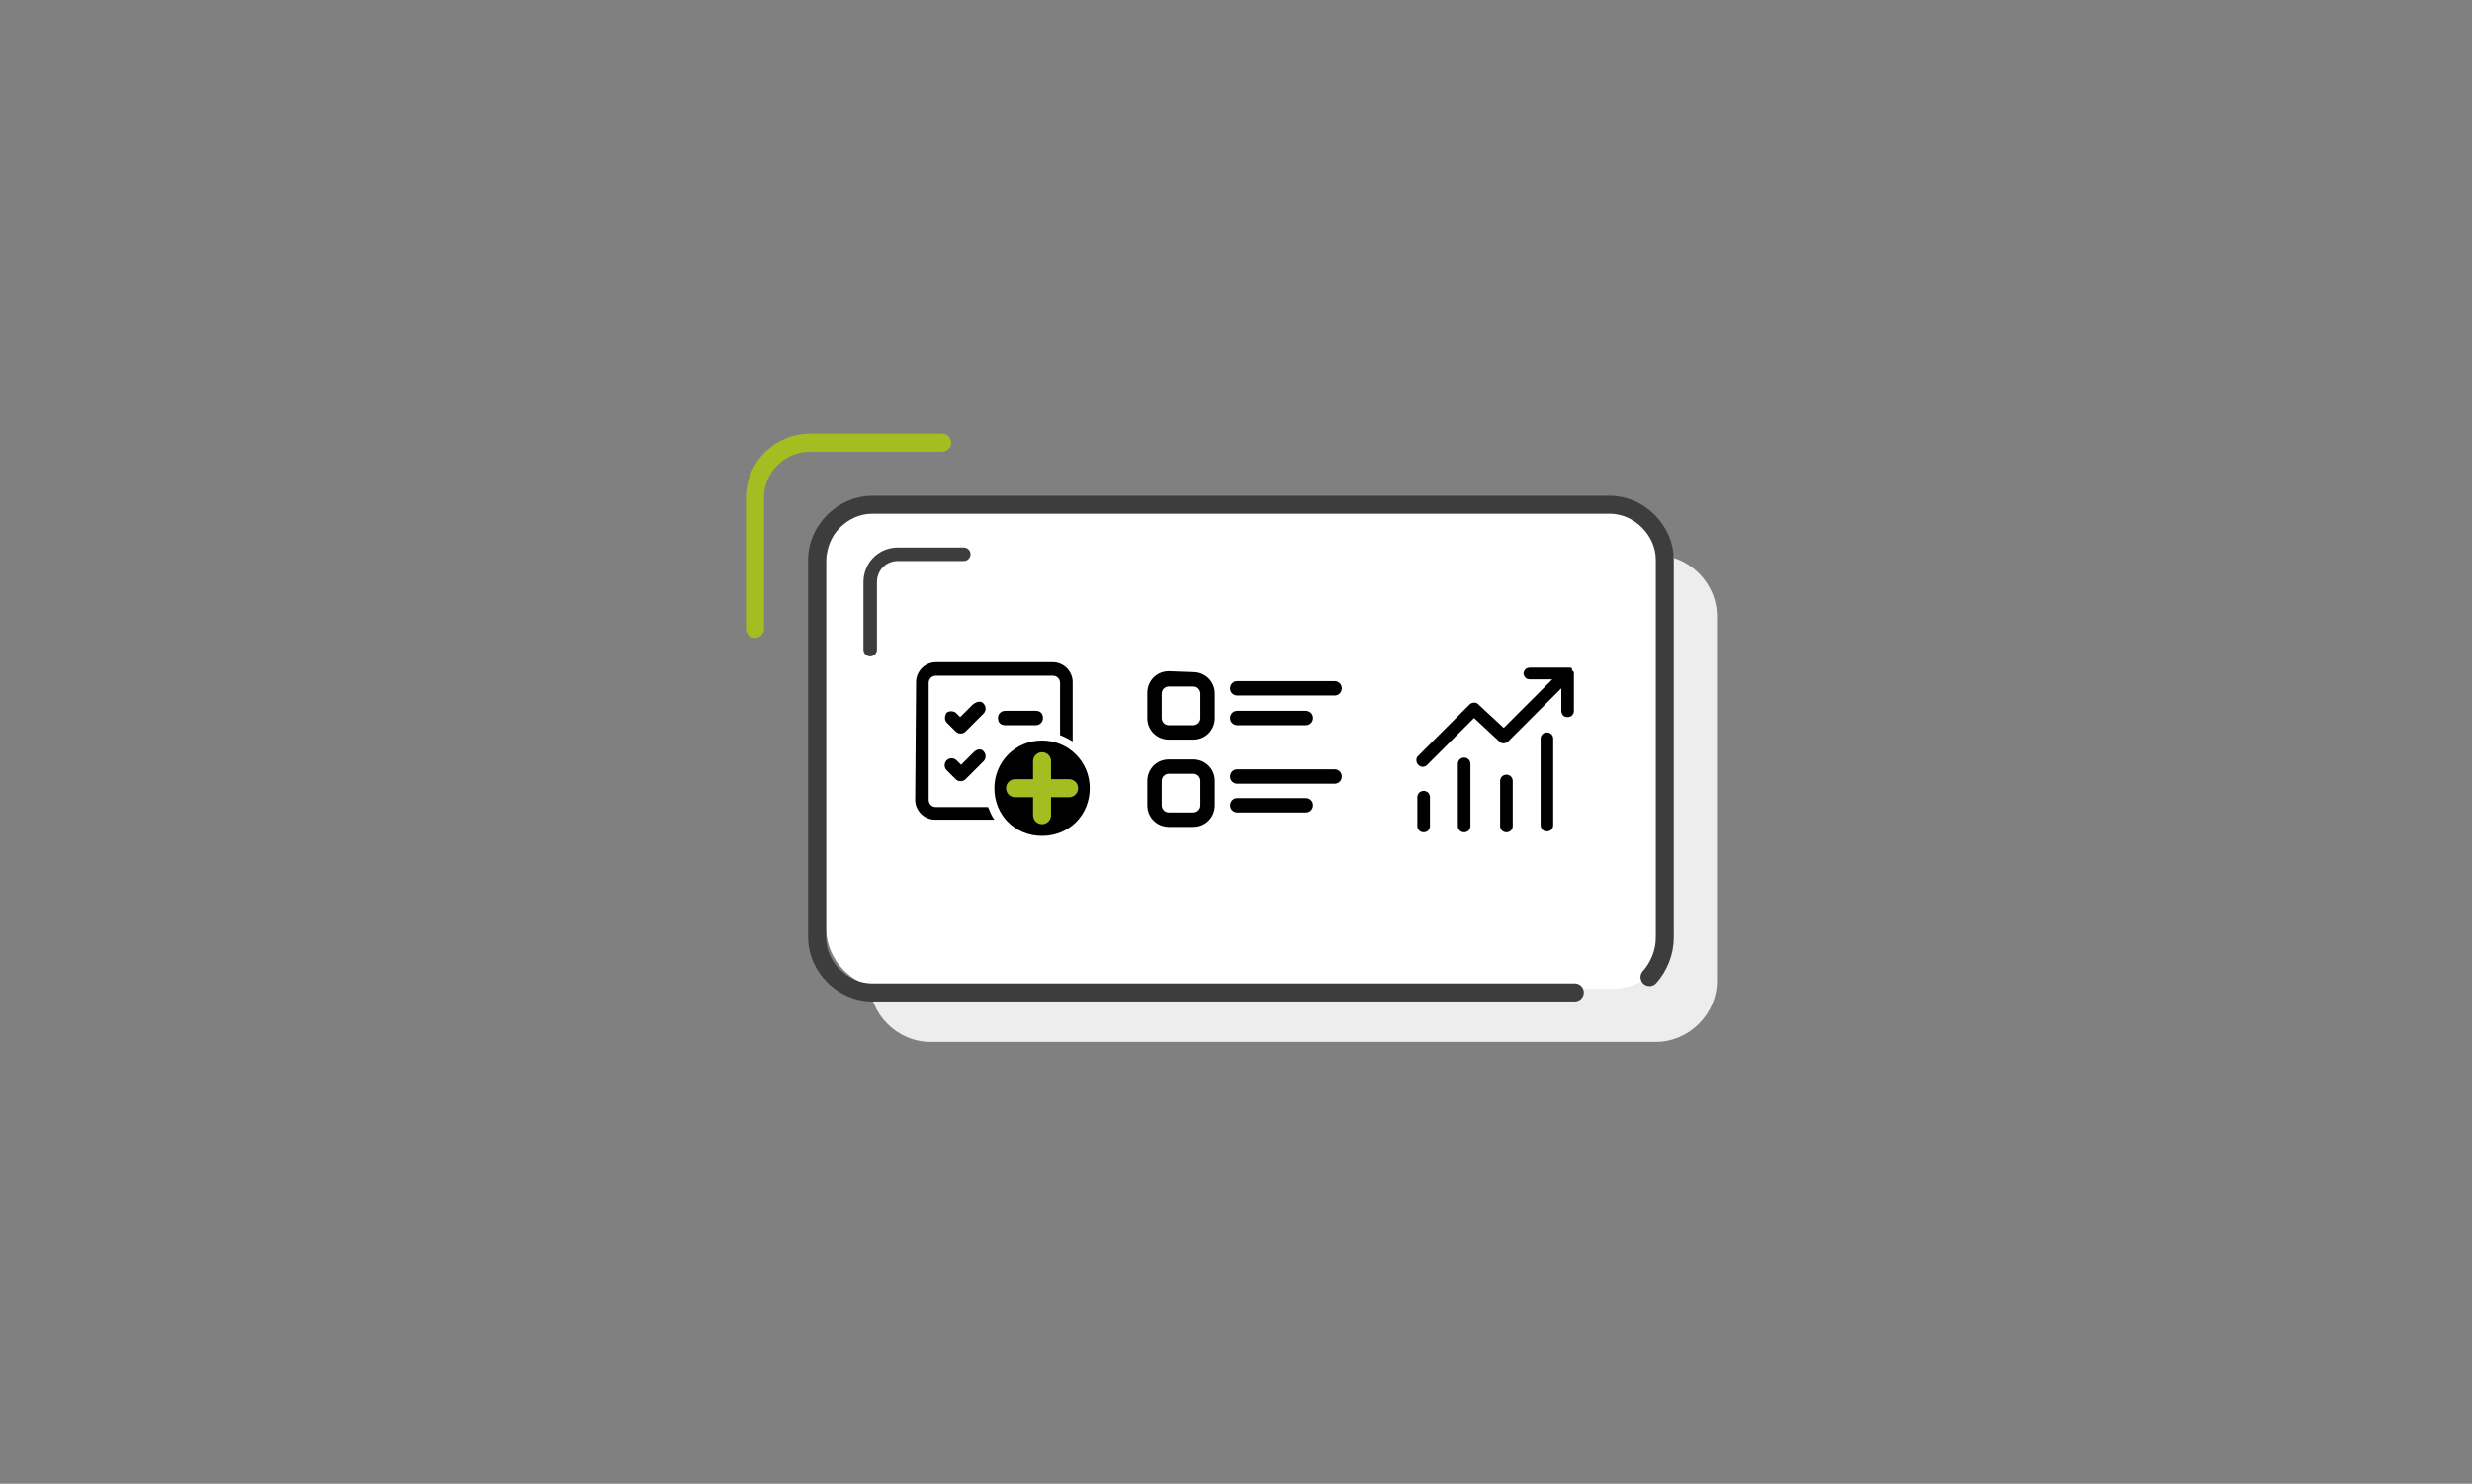 <?xml version="1.0" encoding="UTF-8"?>
<!-- Generator: Adobe Illustrator 28.1.0, SVG Export Plug-In . SVG Version: 6.00 Build 0)  -->
<svg xmlns="http://www.w3.org/2000/svg" xmlns:xlink="http://www.w3.org/1999/xlink" version="1.1" id="Warstwa_1" x="0px" y="0px" viewBox="0 0 274.7 164.9" style="enable-background:new 0 0 274.7 164.9;" xml:space="preserve">
<rect x="0" y="0" width="274.7" height="164.9" fill="#808080" stroke="none"/>
<style type="text/css">
	.st0{fill:#EDEDED;}
	.st1{fill:#FFFFFF;}
	.st2{fill:none;stroke:#3D3D3D;stroke-width:2;stroke-linecap:round;stroke-linejoin:round;stroke-miterlimit:10;}
	.st3{fill:none;stroke:#A4BE22;stroke-width:2;stroke-linecap:round;stroke-linejoin:round;stroke-miterlimit:10;}
	.st4{fill:none;stroke:#3D3D3D;stroke-width:1.5;stroke-linecap:round;stroke-linejoin:round;stroke-miterlimit:10;}
</style>
<g>
	<g>
		<g>
			<g>
				<path class="st0" d="M184,61.7h-80.6c-3.7,0-6.8,3.1-6.8,6.8V109c0,3.7,3.1,6.8,6.8,6.8H184c3.7,0,6.8-3.1,6.8-6.8V68.5      C190.8,64.8,187.7,61.7,184,61.7z"></path>
				<path class="st1" d="M179.2,55.9H98.6c-3.7,0-6.8,3.1-6.8,6.8v40.4c0,3.7,3.1,6.8,6.8,6.8h80.6c3.7,0,6.8-3.1,6.8-6.8V62.6      C186,58.9,182.9,55.9,179.2,55.9z"></path>
				<path class="st2" d="M175,110.3h-9.9c-22.7,0-45.4,0-68.2,0c-3.3,0-6.1-2.9-6.1-6.1v-42c0-3.3,2.9-6.1,6.1-6.1h82      c3.3,0,6.1,2.9,6.1,6.1v42c0,1.7-0.7,3.3-1.7,4.4"></path>
			</g>
			<path class="st3" d="M83.9,69.9V55.3c0-3.5,2.9-6.1,6.1-6.1h13.3h0.9h0.5"></path>
			<path class="st4" d="M96.7,72.2v-7.5c0-1.7,1.3-3.1,3.1-3.1h6.6h0.5h0.2"></path>
		</g>
		<path d="M101.8,75.8c0-1.2,1-2.2,2.2-2.2h13c1.2,0,2.2,1,2.2,2.2v6.6c-0.5-0.3-0.9-0.5-1.4-0.7v-5.8c0-0.4-0.3-0.8-0.8-0.8h-13    c-0.4,0-0.8,0.3-0.8,0.8v13c0,0.4,0.3,0.8,0.8,0.8h5.8c0.2,0.5,0.4,1,0.7,1.4h-6.6c-1.2,0-2.2-1-2.2-2.2L101.8,75.8L101.8,75.8z     M109.3,78.2c0.3,0.3,0.3,0.8,0,1.1l-2,2c-0.3,0.3-0.8,0.3-1.1,0l-1-1c-0.3-0.3-0.2-0.8,0-1.1c0.3-0.2,0.7-0.2,1,0l0.5,0.5    l1.4-1.4C108.6,77.9,109.1,77.9,109.3,78.2z M109.3,83.5c0.3,0.3,0.3,0.8,0,1.1l-2,2c-0.3,0.3-0.8,0.3-1.1,0l-1-1    c-0.3-0.3-0.3-0.8,0-1.1c0.3-0.3,0.8-0.3,1.1,0l0,0l0.5,0.5l1.4-1.4C108.6,83.2,109.1,83.2,109.3,83.5z M115.8,82.3    c2.9,0,5.3,2.3,5.3,5.3s-2.3,5.3-5.3,5.3s-5.3-2.3-5.3-5.3C110.5,84.7,112.8,82.3,115.8,82.3z M116.3,90.5v-2.4h2.4    c0.3,0,0.5-0.2,0.5-0.5c0-0.3-0.2-0.5-0.5-0.5h-2.4v-2.4c0-0.3-0.2-0.5-0.5-0.5c-0.3,0-0.5,0.2-0.5,0.5v2.4H113    c-0.3,0-0.5,0.2-0.5,0.5c0,0.3,0.2,0.5,0.5,0.5h2.4v2.4c0,0.3,0.2,0.5,0.5,0.5C116.1,91,116.3,90.8,116.3,90.5z M111.7,79    c-0.4,0-0.8,0.3-0.8,0.8s0.3,0.8,0.8,0.8h3.4c0.4,0,0.8-0.3,0.8-0.8s-0.3-0.8-0.8-0.8H111.7z"></path>
		<path d="M129.9,74.6c-1.4,0-2.4,1.1-2.4,2.4v2.8c0,1.4,1.1,2.4,2.4,2.4h2.7c1.4,0,2.4-1.1,2.4-2.4v-2.7c0-1.4-1.1-2.4-2.4-2.4    L129.9,74.6L129.9,74.6z M129.1,77.1c0-0.5,0.4-0.8,0.8-0.8h2.7c0.5,0,0.8,0.4,0.8,0.8v2.7c0,0.5-0.4,0.8-0.8,0.8h-2.7    c-0.5,0-0.8-0.4-0.8-0.8C129.1,79.8,129.1,77.1,129.1,77.1z M137.5,75.7c-0.5,0-0.8,0.4-0.8,0.8c0,0.5,0.4,0.8,0.8,0.8h10.8    c0.5,0,0.8-0.4,0.8-0.8c0-0.5-0.4-0.8-0.8-0.8H137.5z M137.5,79c-0.5,0-0.8,0.4-0.8,0.8c0,0.5,0.4,0.8,0.8,0.8h7.6    c0.5,0,0.8-0.4,0.8-0.8c0-0.5-0.4-0.8-0.8-0.8H137.5z M129.9,84.4c-1.4,0-2.4,1.1-2.4,2.4v2.7c0,1.4,1.1,2.4,2.4,2.4h2.7    c1.4,0,2.4-1.1,2.4-2.4v-2.7c0-1.4-1.1-2.4-2.4-2.4H129.9z M129.1,86.8c0-0.5,0.4-0.8,0.8-0.8l0,0h2.7c0.5,0,0.8,0.4,0.8,0.8l0,0    v2.7c0,0.5-0.4,0.8-0.8,0.8h-2.7c-0.5,0-0.8-0.4-0.8-0.8C129.1,89.5,129.1,86.8,129.1,86.8z M137.5,85.5c-0.5,0-0.8,0.4-0.8,0.8    c0,0.5,0.4,0.8,0.8,0.8h10.8c0.5,0,0.8-0.4,0.8-0.8c0-0.5-0.4-0.8-0.8-0.8H137.5z M137.5,88.7c-0.5,0-0.8,0.4-0.8,0.8    c0,0.5,0.4,0.8,0.8,0.8h7.6c0.5,0,0.8-0.4,0.8-0.8c0-0.5-0.4-0.8-0.8-0.8H137.5z"></path>
		<path d="M170.1,74.2h4.1h0.1h0.1h0.1c0.1,0,0.2,0.1,0.2,0.2v0.1l0.1,0.1l0.1,0.1v0.1v0.1v0.1v0.1V79c0,0.4-0.3,0.7-0.7,0.7    s-0.6-0.2-0.7-0.6V79v-2.5l-5.9,5.9c-0.2,0.2-0.6,0.3-0.9,0.1l-0.1-0.1l-2.8-2.6l-5.2,5.2c-0.3,0.3-0.7,0.3-1,0    c-0.2-0.2-0.3-0.6-0.1-0.9l0.1-0.1l5.7-5.7c0.2-0.2,0.6-0.3,0.9-0.1l0.1,0.1l2.8,2.6l5.4-5.4h-2.5c-0.4,0-0.6-0.2-0.7-0.6v-0.1    C169.4,74.4,169.6,74.2,170.1,74.2L170.1,74.2L170.1,74.2z M158.2,87.9c0.4,0,0.7,0.3,0.7,0.7v3.2c0,0.4-0.3,0.7-0.7,0.7    c-0.4,0-0.7-0.3-0.7-0.7v-3.2C157.5,88.2,157.8,87.9,158.2,87.9z M163.4,84.9c0-0.4-0.3-0.7-0.7-0.7c-0.4,0-0.7,0.3-0.7,0.7v6.9    c0,0.4,0.3,0.7,0.7,0.7c0.4,0,0.7-0.3,0.7-0.7V84.9z M167.4,86.1c0.4,0,0.7,0.3,0.7,0.7v5c0,0.4-0.3,0.7-0.7,0.7    c-0.4,0-0.7-0.3-0.7-0.7v-5C166.7,86.4,167,86.1,167.4,86.1z M172.6,82.1c0-0.4-0.3-0.7-0.7-0.7c-0.4,0-0.7,0.3-0.7,0.7v9.6    c0,0.4,0.3,0.7,0.7,0.7c0.4,0,0.7-0.3,0.7-0.7V82.1z"></path>
	</g>
	<line class="st3" x1="115.8" y1="84.6" x2="115.8" y2="90.6"></line>
	<line class="st3" x1="112.8" y1="87.6" x2="118.8" y2="87.6"></line>
</g>
</svg>
